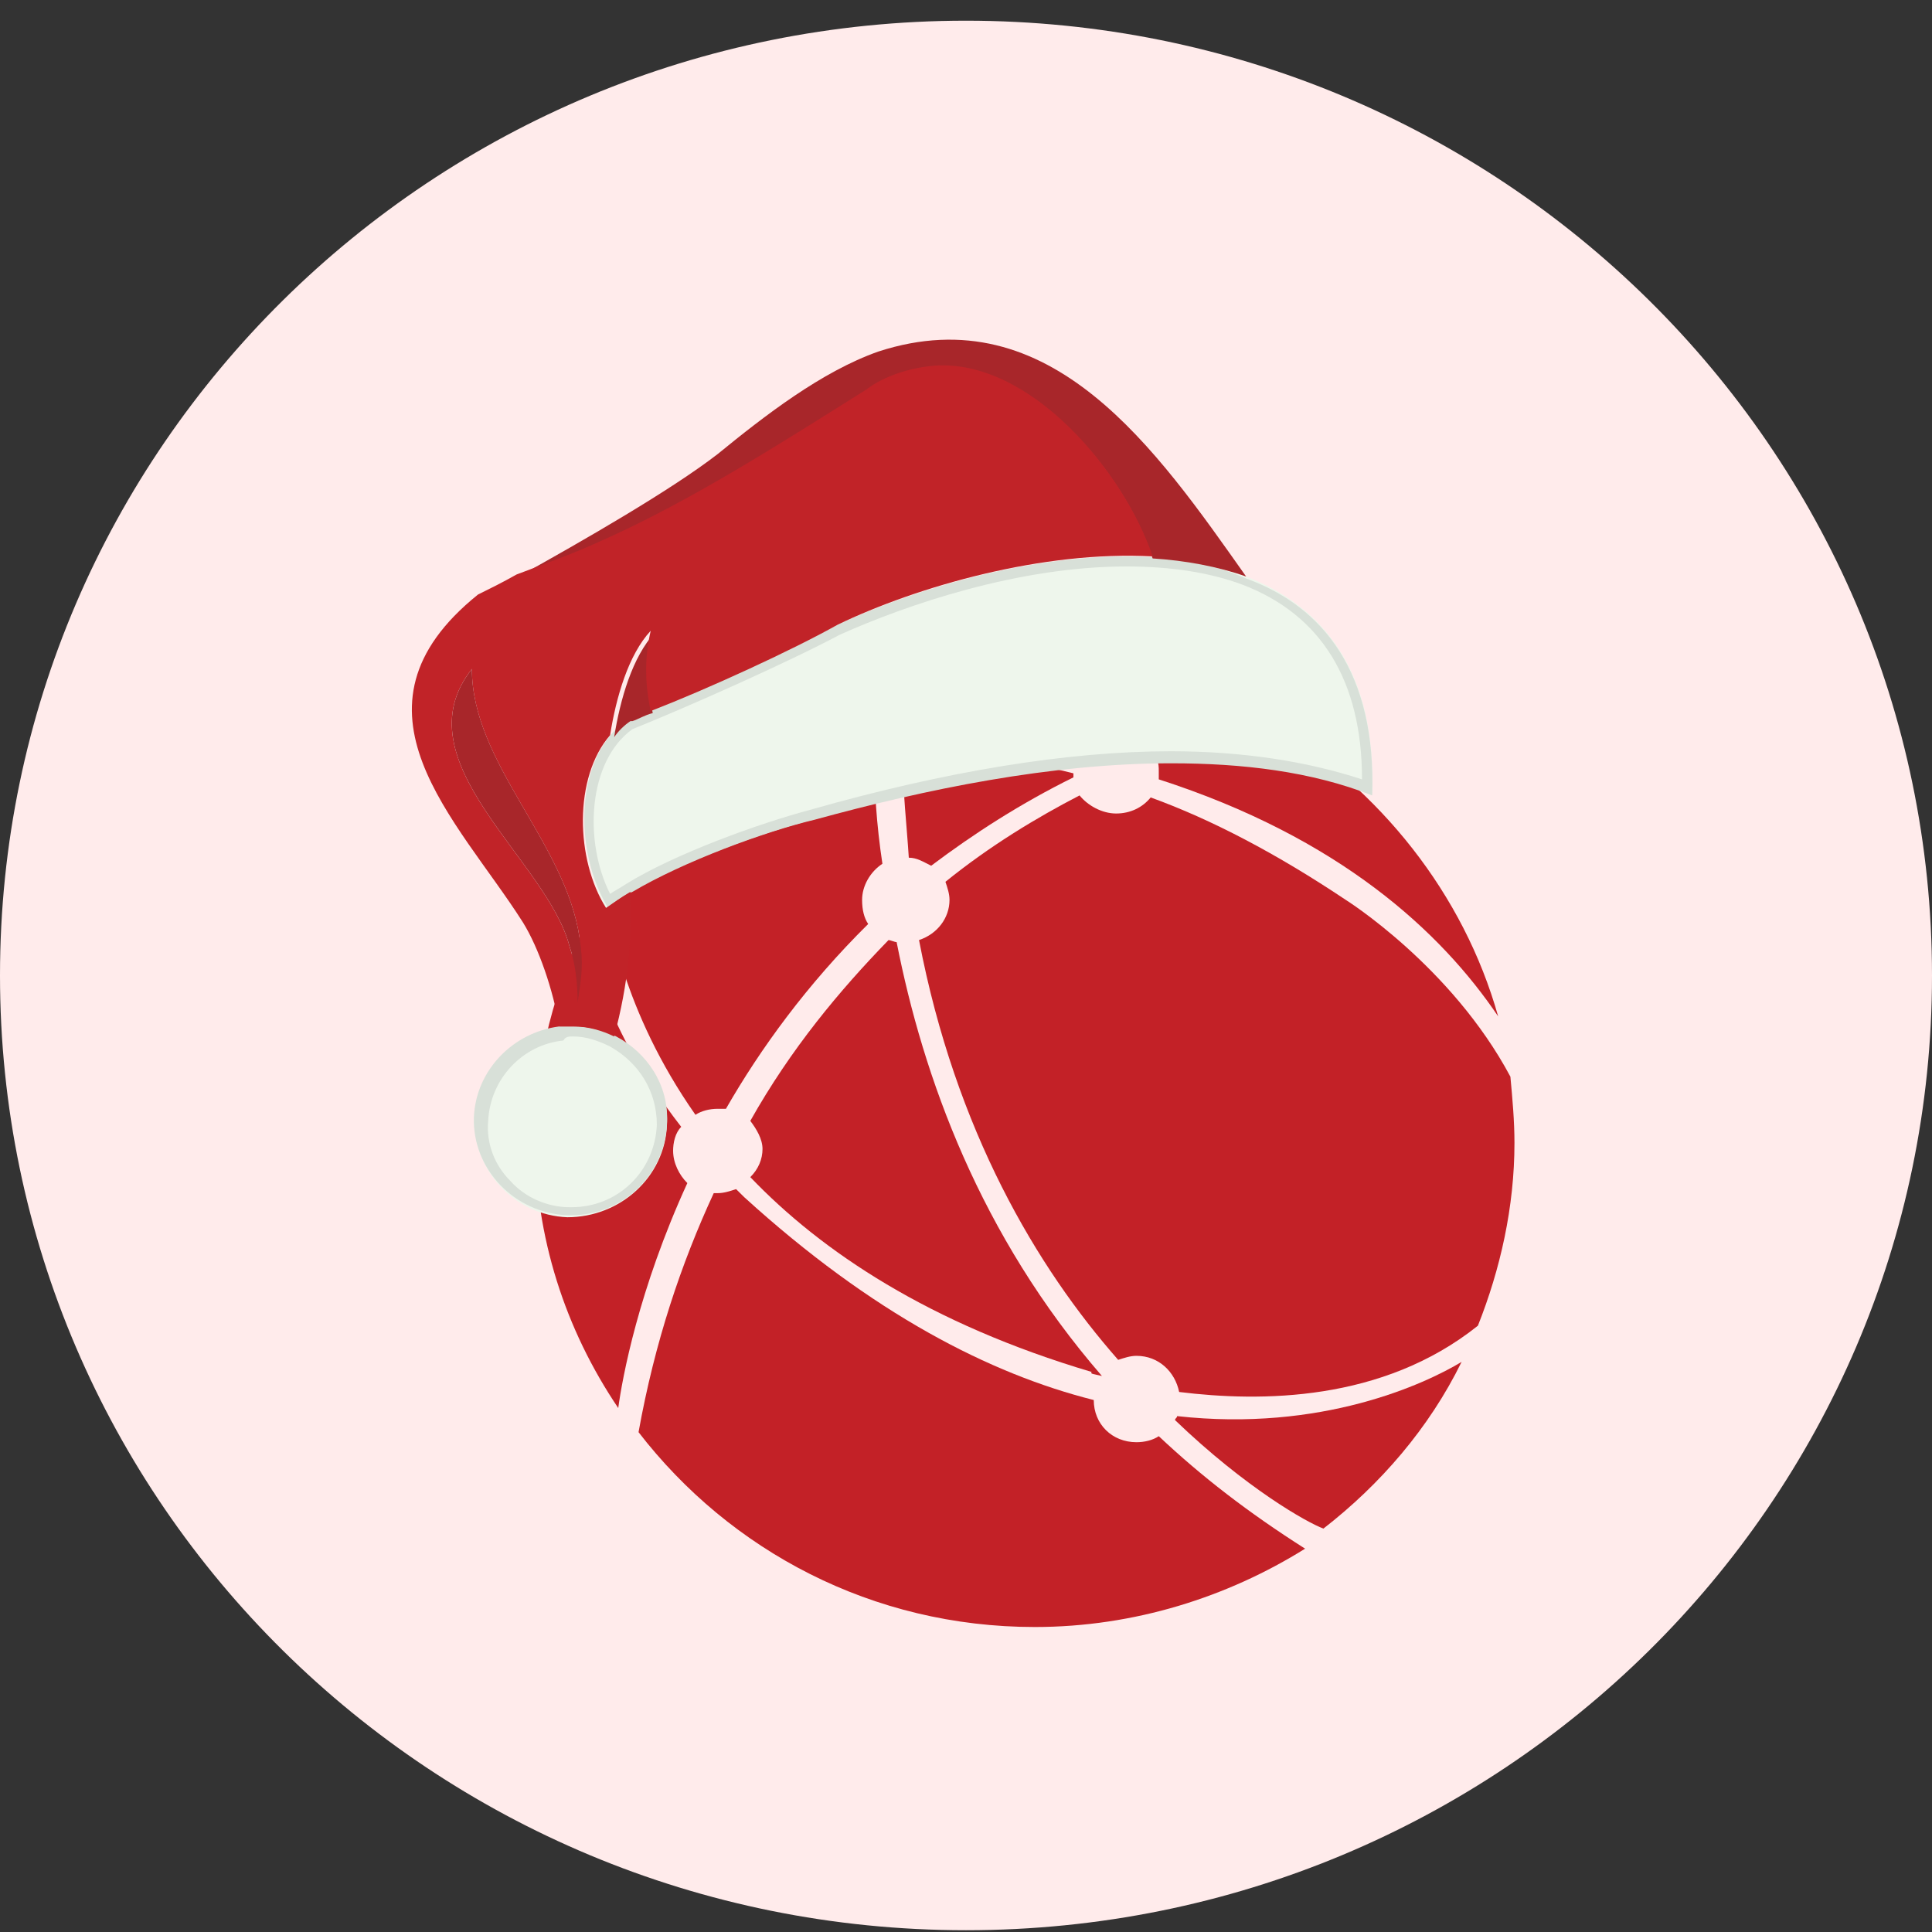 <svg fill="none" height="86" viewBox="0 0 86 86" width="86" xmlns="http://www.w3.org/2000/svg"><rect x="0" y="0" width="86" height="86" fill="#333333" stroke="none"/><path clip-rule="evenodd" d="m43 85.921c23.748 0 43-19.028 43-42.5s-19.252-42.5-43-42.5-43 19.028-43 42.5 19.252 42.5 43 42.5z" fill="#ffebeb" fill-rule="evenodd"/><g fill="#c32127"><path d="m30.776 34.872c2.533-1.341 5.609-1.878 8.142-1.967 0-1.341 0-2.325.09-2.861-3.166.984-5.97 2.682-8.232 4.828z"/><path d="m29.962 51.233c0-.358.09-.805.362-1.073-1.809-2.325-3.89-5.722-4.161-9.209-1.447 2.95-2.352 6.169-2.352 9.656 0 4.471 1.357 8.583 3.709 12.07.181-1.341.905-5.275 3.076-10.014-.362-.358-.633-.894-.633-1.431z"/><path d="m52.396 63.036c0 .089-.09.089-.09.179 3.166 3.04 5.88 4.56 6.604 4.828 2.533-1.967 4.704-4.47 6.151-7.421-1.628.984-6.242 3.129-12.665 2.414z"/><path d="m51.582 63.93c-.271.179-.633.268-.995.268-1.086 0-1.9-.805-1.9-1.878-4.614-1.162-9.86-3.845-15.559-9.03 0 0-.181-.179-.362-.358-.271.089-.543.179-.814.179-.09 0-.181 0-.181 0-1.447 3.129-2.623 6.616-3.347 10.64 4.071 5.275 10.403 8.673 17.64 8.673 4.433 0 8.594-1.341 12.031-3.487-2.533-1.609-4.614-3.219-6.513-5.007z"/><path d="m56.557 32.189c-.995.179-2.804.715-5.066 1.609.09.179.09.358.09.536v.358c8.051 2.593 12.574 6.795 15.107 10.55-1.538-5.454-5.247-10.103-10.132-13.054z"/><path d="m41.45 38.537c1.9-1.431 3.98-2.772 6.332-3.934 0-.089 0-.089 0-.179-2.804-.715-5.428-.894-7.599-.805 0 1.609.181 3.129.271 4.56.362 0 .633.179.995.358z"/><path d="m67.232 47.925c-2.623-4.918-7.327-7.868-7.327-7.868-3.076-2.056-5.97-3.576-8.684-4.56-.362.447-.905.715-1.538.715-.633 0-1.266-.358-1.628-.805-1.9.984-3.98 2.235-5.97 3.845.09.268.181.536.181.805 0 .805-.543 1.52-1.357 1.788 1.628 8.494 5.247 14.574 8.865 18.687.271-.089.543-.179.814-.179.995 0 1.719.715 1.9 1.609 3.619.447 9.046.447 13.298-2.95.995-2.503 1.628-5.275 1.628-8.136 0-.984-.09-1.967-.181-2.951z"/><path d="m49.682 32.458c.633 0 1.086.268 1.447.715 1.357-.536 2.895-1.073 4.433-1.431-3.076-1.609-6.513-2.503-10.222-2.503-1.809 0-3.528.179-5.156.626-.09 1.073-.09 2.056-.09 3.04 2.352 0 3.98.179 3.98.179 1.357.179 2.533.447 3.709.715.362-.805.995-1.341 1.9-1.341z"/><path d="m39.279 38.448c-.271-1.788-.362-3.397-.362-4.739-6.242.536-9.86 3.219-9.86 3.219s-.181.089-.452.268c-.633.715-1.176 1.52-1.628 2.414.09 1.162.724 5.365 3.98 10.014.271-.179.633-.268.995-.268h.362c1.538-2.682 3.618-5.543 6.332-8.226-.181-.268-.271-.626-.271-1.073 0-.626.362-1.252.905-1.609z"/><path d="m49.049 61.248c-5.428-6.259-7.961-13.322-9.137-19.312-.09 0-.271-.089-.362-.089-2.171 2.235-4.342 4.828-6.151 8.047.271.358.543.805.543 1.252 0 .447-.181.894-.543 1.252 3.166 3.308 7.961 6.527 15.197 8.673-.09.089.09.089.452.179z"/></g><path d="m24.986 45.779h.633c.633 0 1.266.179 1.809.447 1.357.715 2.352 2.235 2.261 3.845-.09 2.325-2.081 4.113-4.433 4.113-2.352-.089-4.161-2.056-4.161-4.381.181-2.146 1.809-3.845 3.89-4.023z" fill="#eef6ec"/><path d="m25.439 46.137h.09c.543 0 1.086.179 1.628.447 1.266.715 2.081 1.967 2.081 3.487-.09 2.057-1.719 3.666-3.799 3.666h-.09c-.995 0-1.99-.447-2.623-1.162-.724-.715-1.086-1.699-.995-2.682.09-1.878 1.538-3.397 3.347-3.576.09-.179.271-.179.362-.179zm0-.447c-.181 0-.362 0-.543 0-2.081.268-3.709 1.967-3.799 4.023-.09 2.325 1.809 4.292 4.161 4.381h.181c2.261 0 4.161-1.788 4.252-4.113.09-1.699-.905-3.129-2.262-3.845-.543-.268-1.176-.447-1.809-.447-.09 0-.09 0-.181 0z" fill="#d8e0d8"/><path d="m27.972 32.1h.09c2.442-.894 6.875-2.95 9.227-4.202 4.523-2.235 12.665-4.292 18.183-2.235 3.438 1.341 5.79 4.202 5.609 9.656-7.418-2.682-17.097-1.073-24.877 1.162-2.171.536-5.88 1.878-8.142 3.219-.452.268-.814.536-1.086.715-1.357-2.414-1.357-6.706.995-8.315z" fill="#eef6ec"/><path d="m50.135 25.215c1.99 0 3.709.268 5.156.805 3.528 1.341 5.337 4.292 5.337 8.673-2.442-.805-5.337-1.252-8.503-1.252-4.614 0-10.041.894-16.012 2.593-2.352.626-6.061 1.967-8.232 3.308-.271.179-.452.268-.724.447-1.176-2.325-.995-5.901.995-7.332 2.442-.984 6.875-2.95 9.227-4.202 2.985-1.341 7.961-3.04 12.755-3.04zm0-.447c-4.614 0-9.589 1.52-12.845 3.04-2.352 1.252-6.785 3.219-9.227 4.202h-.09c-2.442 1.609-2.442 5.901-.905 8.404.271-.268.633-.536 1.085-.715 2.261-1.341 5.88-2.682 8.142-3.219 4.885-1.341 10.493-2.503 15.831-2.503 3.166 0 6.242.358 8.956 1.431.181-5.454-2.171-8.405-5.609-9.656-1.628-.715-3.438-.984-5.337-.984z" fill="#d8e0d8"/><path d="m29.057 31.742c-.362.089-.633.268-.905.358h-.09c-.271.179-.543.447-.724.715.271-1.699.814-3.576 1.809-4.649-.362 1.162-.362 2.325-.09 3.576z" fill="#a8262a"/><path d="m41.721 16.364c-1.085.089-2.261.447-3.076 1.073-3.709 2.325-7.87 5.007-11.941 6.795-1.176.536-2.442.984-3.619 1.431 2.895-1.609 6.785-3.845 8.865-5.454 2.081-1.699 4.614-3.666 7.146-4.56 7.689-2.503 12.393 4.381 16.373 10.014-1.266-.447-2.714-.715-4.161-.805-1.266-3.845-5.428-8.762-9.589-8.494z" fill="#a8262a"/><path d="m23.267 41.041c.724 1.162 1.357 3.04 1.628 4.649h.633c.633 0 1.266.179 1.809.447.633-2.325.814-4.471.724-6.438-.452.268-.814.536-1.085.715-1.357-2.146-1.447-5.812.181-7.689.271-1.699.814-3.576 1.809-4.649-.271 1.162-.271 2.325 0 3.576 2.533-.984 6.242-2.682 8.322-3.845 3.528-1.699 9.137-3.308 14.021-3.04-1.266-3.755-5.428-8.762-9.679-8.494-1.086.089-2.262.447-3.076 1.073-3.709 2.325-7.87 5.007-11.941 6.795-1.176.536-2.442.984-3.618 1.431-.633.358-1.176.626-1.719.894-6.332 5.096-.905 10.014 1.99 14.574zm-2.262-11.266c0 4.202 4.161 7.689 4.795 11.981.181 1.162.09 1.699-.09 2.861 0-.805-.09-1.699-.362-2.503-.995-3.845-7.599-8.226-4.342-12.338z" fill="#c12328"/><path d="m21.006 29.775c0 4.202 4.161 7.689 4.795 11.981.181 1.162.09 1.699-.09 2.861 0-.805-.09-1.699-.362-2.503-.995-3.845-7.599-8.226-4.342-12.338z" fill="#a8262a"/></svg>